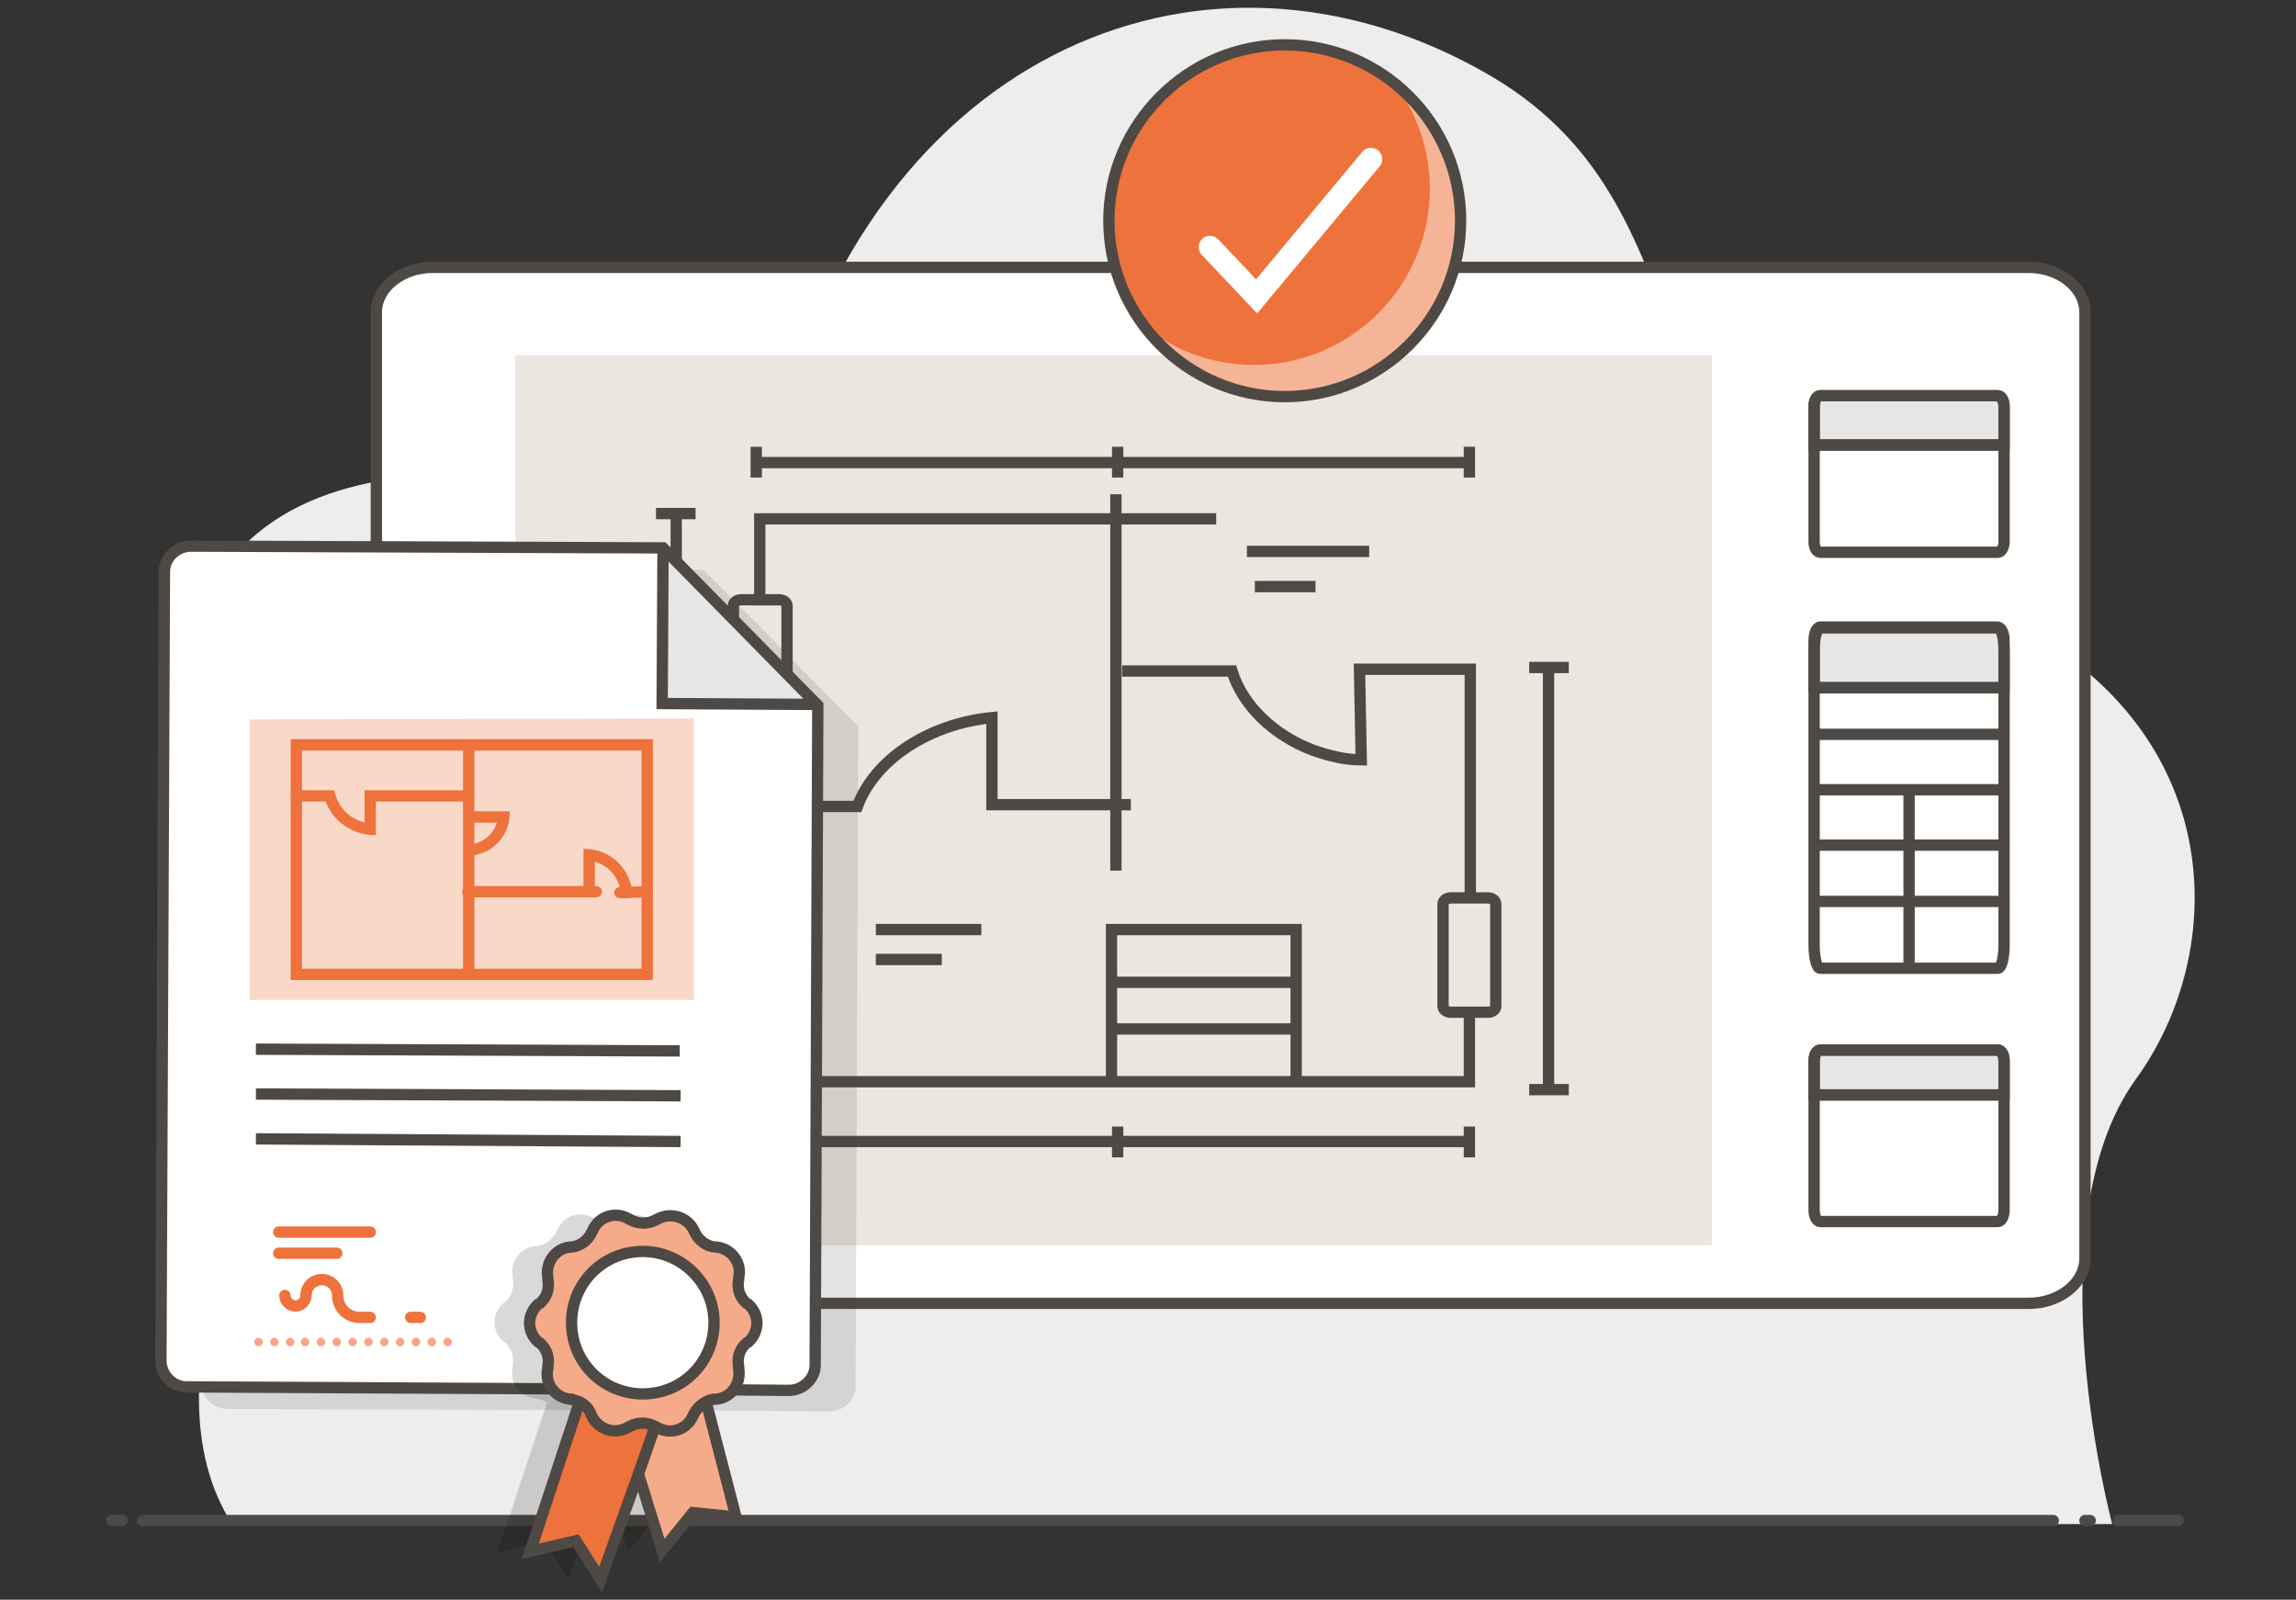 <?xml version="1.0" encoding="utf-8"?>
<!-- Generator: Adobe Illustrator 25.1.0, SVG Export Plug-In . SVG Version: 6.00 Build 0)  -->
<svg version="1.1" id="Ebene_2" xmlns="http://www.w3.org/2000/svg" xmlns:xlink="http://www.w3.org/1999/xlink" x="0px" y="0px"
	 viewBox="0 0 261.1 181.9" style="enable-background:new 0 0 261.1 181.9;" xml:space="preserve">
<rect x="0" y="0" width="261.1" height="181.9" fill="#333333" stroke="none"/>
<style type="text/css">
	.st0{fill:#EDEDED;}
	.st1{fill:#FFFFFF;}
	.st2{fill:#EBE7DE;}
	.st3{fill:#E6E6E6;}
	.st4{fill:#EE723B;}
	.st5{fill:none;stroke:#4E4944;stroke-width:1.287;stroke-miterlimit:10;}
	.st6{fill:none;stroke:#4E4944;stroke-width:1.287;stroke-linecap:round;stroke-linejoin:round;stroke-miterlimit:10;}
	.st7{opacity:0.15;fill:#4E4944;}
	.st8{opacity:0.15;}
	.st9{fill:#F5AA89;}
	.st10{fill:none;stroke:#EE723B;stroke-width:1.287;stroke-linecap:round;stroke-miterlimit:10;}
	.st11{fill:none;stroke:#FFA08E;stroke-width:0.965;stroke-linecap:round;stroke-linejoin:round;stroke-miterlimit:10;}
	.st12{opacity:0.28;fill:#EE723B;}
	.st13{opacity:0.47;fill:#FFFFFF;}
	.st14{fill:none;stroke:#FFFFFF;stroke-width:2.575;stroke-linecap:round;stroke-miterlimit:10;}
</style>
<g>
	<path class="st0" d="M242.9,122.7c-11.9,16.4-2.7,50.6-2.7,50.6H26.4c-10.4-16.2,3.4-42.6,8.8-58.9c5.4-16.3-24.7-26.8-11.1-47.9
		c16.1-24.9,53.8,0.1,70-32.8c9.3-19,24.2-29.6,40.2-32.2c11.8-1.9,24.2,0.6,35.5,7.3c26.7,15.9,13.3,47.2,48.3,57.7
		C253.2,76.9,254.8,106.3,242.9,122.7z"/>
	<g>
		<path class="st1" d="M237.1,35.5v107.6c0,2.8-2.9,5.1-6.4,5.1H49.2c-3.5,0-6.4-2.3-6.4-5.1V35.5c0-2.8,2.9-5.1,6.4-5.1h181.5
			C234.2,30.4,237.1,32.7,237.1,35.5z"/>
		<rect x="58.6" y="40.4" class="st2" width="136.1" height="101.2"/>
		<g id="XMLID_75_">
			<g>
				<path class="st1" d="M227.9,46.2v4.4h-21.6v-4.4c0-0.7,0.3-1.2,0.7-1.2h20.2C227.6,45.1,227.9,45.6,227.9,46.2z"/>
			</g>
			<g>
				<path class="st3" d="M227.9,50.8v-4.6c0-0.7-0.3-1.2-0.7-1.2H207c-0.4,0-0.7,0.5-0.7,1.2v4.6H227.9z"/>
				<line class="st1" x1="206.3" y1="50.6" x2="227.9" y2="50.6"/>
			</g>
		</g>
		<g id="XMLID_74_">
			<g>
				<path class="st1" d="M227.9,120.5v4h-21.6v-4c0-0.6,0.3-1.1,0.7-1.1h20.2C227.6,119.4,227.9,119.9,227.9,120.5z"/>
			</g>
			<g>
				<path class="st3" d="M227.9,124.6v-3.9c0-0.7-0.3-1.3-0.7-1.3H207c-0.4,0-0.7,0.6-0.7,1.3v3.9H227.9z"/>
				<line class="st1" x1="206.3" y1="124.5" x2="227.9" y2="124.5"/>
			</g>
		</g>
		<g id="XMLID_73_">
			<g>
				<path class="st4" d="M227.9,77.8v-4.9c0-0.8-0.3-1.5-0.7-1.5H207c-0.4,0-0.7,0.6-0.7,1.5v4.9H227.9z"/>
			</g>
			<g>
				<path class="st3" d="M227.9,77.8V74c0-1.4-0.3-2.6-0.7-2.6H207c-0.4,0-0.7,1.1-0.7,2.6v3.8H227.9z"/>
			</g>
		</g>
		<g id="XMLID_72_">
			<g>
				<path class="st5" d="M227.9,46.2v4.4h-21.6v-4.4c0-0.7,0.3-1.2,0.7-1.2h20.2C227.6,45.1,227.9,45.6,227.9,46.2z"/>
			</g>
			<g>
				<path class="st5" d="M227.9,50.6v11c0,0.6-0.3,1.2-0.7,1.2H207c-0.4,0-0.7-0.5-0.7-1.2v-11v-4.4c0-0.7,0.3-1.2,0.7-1.2h20.2
					c0.4,0,0.7,0.5,0.7,1.2V50.6z"/>
				<line class="st5" x1="206.3" y1="50.6" x2="227.9" y2="50.6"/>
			</g>
		</g>
		<g id="XMLID_71_">
			<g>
				<path class="st5" d="M227.9,120.5v4h-21.6v-4c0-0.6,0.3-1.1,0.7-1.1h20.2C227.6,119.4,227.9,119.9,227.9,120.5z"/>
			</g>
			<g>
				<path class="st5" d="M227.9,125.5v12.1c0,0.7-0.3,1.3-0.7,1.3H207c-0.4,0-0.7-0.6-0.7-1.3v-12.1v-4.8c0-0.7,0.3-1.3,0.7-1.3
					h20.2c0.4,0,0.7,0.6,0.7,1.3V125.5z"/>
				<line class="st5" x1="206.3" y1="124.5" x2="227.9" y2="124.5"/>
			</g>
		</g>
		<g id="XMLID_70_">
			<g>
				<path class="st5" d="M227.9,72.8v5.4h-21.6v-5.4c0-0.8,0.3-1.5,0.7-1.5h20.2C227.6,71.4,227.9,72,227.9,72.8z"/>
			</g>
			<g>
				<path class="st5" d="M227.9,83.5v24c0,1.4-0.3,2.6-0.7,2.6H207c-0.4,0-0.7-1.2-0.7-2.6v-24V74c0-1.4,0.3-2.6,0.7-2.6h20.2
					c0.4,0,0.7,1.1,0.7,2.6V83.5z"/>
				<line class="st5" x1="206.3" y1="78.2" x2="227.9" y2="78.2"/>
				<line class="st5" x1="206.3" y1="83.5" x2="227.9" y2="83.5"/>
				<line class="st5" x1="206.3" y1="89.8" x2="227.9" y2="89.8"/>
				<line class="st5" x1="206.3" y1="96.1" x2="227.9" y2="96.1"/>
				<line class="st5" x1="206.3" y1="102.5" x2="227.9" y2="102.5"/>
				<line class="st5" x1="217.1" y1="89.8" x2="217.1" y2="109.5"/>
			</g>
		</g>
		<g>
			<polyline class="st5" points="90.3,131.6 90.3,129.8 90.3,128.1 			"/>
			<polyline class="st5" points="127.1,131.6 127.1,129.8 127.1,128.1 			"/>
			<polyline class="st5" points="167.1,131.6 167.1,129.8 167.1,128.1 			"/>
			<polyline class="st5" points="90.7,129.8 91.3,129.8 127.1,129.8 147.4,129.8 167.1,129.8 			"/>
			<polyline class="st5" points="86,54.3 86,52.6 86,50.8 			"/>
			<polyline class="st5" points="127.1,54.3 127.1,52.6 127.1,50.8 			"/>
			<polyline class="st5" points="167.1,54.3 167.1,52.6 167.1,50.8 			"/>
			<polyline class="st5" points="86,52.6 127.1,52.6 167.1,52.6 			"/>
			<polyline class="st5" points="74.6,91.6 76.9,91.6 79.1,91.6 			"/>
			<polyline class="st5" points="173.9,123.9 176.1,123.9 178.4,123.9 			"/>
			<line class="st5" x1="173.9" y1="75.9" x2="178.4" y2="75.9"/>
			<line class="st5" x1="176.1" y1="76.2" x2="176.1" y2="123.9"/>
			<line class="st5" x1="74.6" y1="58.4" x2="79.1" y2="58.4"/>
			<polyline class="st5" points="74.6,123.3 76.9,123.3 79.1,123.3 			"/>
			<polyline class="st5" points="76.9,59 76.9,91.6 76.9,123.3 			"/>
			<line class="st5" x1="142.7" y1="66.7" x2="149.6" y2="66.7"/>
			<line class="st5" x1="141.8" y1="62.7" x2="155.7" y2="62.7"/>
			<line class="st5" x1="99.6" y1="109.1" x2="107.1" y2="109.1"/>
			<line class="st5" x1="99.6" y1="105.7" x2="111.6" y2="105.7"/>
			<line class="st5" x1="126.4" y1="117" x2="147.4" y2="117"/>
			<line class="st5" x1="126.4" y1="111.7" x2="147.4" y2="111.7"/>
			<polyline class="st5" points="126.4,123 126.4,117 126.4,111.7 126.4,105.7 147.4,105.7 147.4,111.7 147.4,117 147.4,123 			"/>
			<path class="st5" d="M127.6,76.3h12.5c1.2,3.9,4.7,7.3,9.2,9c1.7,0.6,3.6,1.1,5.5,1.1l-0.2-10.3h12.6v26"/>
			<polyline class="st5" points="167.1,115.1 167.1,123 147.4,123 126.4,123 86.4,123 84.7,123 			"/>
			<path class="st5" d="M128.6,91.5h-1.7h-14.1l0-9.9c-7.1,0.7-13.3,4.7-15.3,10.1H87"/>
			<polyline class="st5" points="126.9,56.2 126.9,59 126.9,76.3 126.9,91.5 126.9,99 			"/>
			<polyline class="st5" points="138.3,59 126.9,59 86.4,59 86.4,68.2 			"/>
			<polyline class="st5" points="86.4,132.9 86.4,131.6 86.4,129.8 86.4,128.1 86.4,123 86.4,115.6 			"/>
			<polyline class="st5" points="86.4,102.6 86.4,91.6 86.4,81.2 			"/>
			<path class="st5" d="M86.4,102.6h2.2c0.5,0,0.9,0.3,0.9,0.7v11.6c0,0.4-0.4,0.7-0.9,0.7h-2.2h-2.1c-0.5,0-0.9-0.3-0.9-0.7v-11.6
				c0-0.4,0.4-0.7,0.9-0.7H86.4z"/>
			<path class="st5" d="M167.1,102.1h2.1c0.5,0,0.9,0.3,0.9,0.7v11.6c0,0.4-0.4,0.7-0.9,0.7h-2.1H165c-0.5,0-0.9-0.3-0.9-0.7v-11.6
				c0-0.4,0.4-0.7,0.9-0.7H167.1z"/>
			<path class="st5" d="M86.4,68.2h2.2c0.5,0,0.9,0.3,0.9,0.7v11.6c0,0.4-0.4,0.7-0.9,0.7h-2.2h-2.1c-0.5,0-0.9-0.3-0.9-0.7V68.9
				c0-0.4,0.4-0.7,0.9-0.7H86.4z"/>
		</g>
		<path class="st5" d="M237.1,35.5v107.6c0,2.8-2.9,5.1-6.4,5.1H49.2c-3.5,0-6.4-2.3-6.4-5.1V35.5c0-2.8,2.9-5.1,6.4-5.1h181.5
			C234.2,30.4,237.1,32.7,237.1,35.5z"/>
	</g>
	<line class="st6" x1="13.9" y1="172.9" x2="12.7" y2="172.9"/>
	<line class="st6" x1="237.7" y1="172.9" x2="237.1" y2="172.9"/>
	<line class="st6" x1="240.9" y1="172.9" x2="247.7" y2="172.9"/>
	<line class="st6" x1="16.2" y1="172.9" x2="233.5" y2="172.9"/>
	<g>
		<path class="st7" d="M83.1,160.4l11.2,0.1c1.6,0,3-1.3,3-2.9l0.3-75L80,64.8l-53.7-0.2c-1.6,0-3,1.3-3,2.9l-0.4,89.7
			c0,1.6,1.3,3,2.9,3L83.1,160.4"/>
		<path class="st1" d="M78.5,158l11.2,0.1c1.6,0,3-1.3,3-2.9l0.3-75L75.4,62.3l-53.7-0.2c-1.6,0-3,1.3-3,2.9l-0.4,89.7
			c0,1.6,1.3,3,2.9,3L78.5,158"/>
		<polyline class="st3" points="75.4,62.3 75.3,80 93,80.1 		"/>
		<line class="st5" x1="29.1" y1="119.3" x2="77.3" y2="119.5"/>
		<line class="st5" x1="29.1" y1="124.4" x2="77.4" y2="124.6"/>
		<line class="st5" x1="29.1" y1="129.5" x2="77.4" y2="129.8"/>
		<path class="st5" d="M78.5,158l11.2,0.1c1.6,0,3-1.3,3-2.9l0.3-75L75.4,62.3l-53.7-0.2c-1.6,0-3,1.3-3,2.9l-0.4,89.7
			c0,1.6,1.3,3,2.9,3L78.5,158"/>
		<polyline class="st5" points="75.4,62.3 75.3,80 93,80.1 		"/>
		<g class="st8">
			<path d="M76.5,159.4l3.4,13.1l-4.9-0.5l-3.5,4.3l-2.7-8.7l1.9-5.4l0.2,0.1c1.5,0.9,3.4,0.2,4.1-1.3l0.1-0.2
				C75.4,160.2,75.9,159.7,76.5,159.4z"/>
			<path d="M70.8,162.2l-1.9,5.4l-4.3,12l-2.7-4.4l-5.3,1.3l5.6-17c0.6,0.3,1.1,0.8,1.4,1.4l0.1,0.2c0.7,1.6,2.6,2.2,4.1,1.3
				l0.2-0.1C68.8,161.7,69.9,161.7,70.8,162.2z"/>
			<path d="M69.3,142.3c4.5,0,8.1,3.6,8.1,8.1c0,4.5-3.6,8.1-8.1,8.1c-4.5,0-8.1-3.6-8.1-8.1C61.2,145.9,64.9,142.3,69.3,142.3z"/>
			<path d="M81.2,148.2c1.3,1.2,1.3,3.1,0,4.3l-0.2,0.1c-0.8,0.7-1.1,1.7-0.9,2.7l0,0.2c0.3,1.7-0.8,3.3-2.5,3.5l-0.2,0
				c-0.3,0-0.7,0.1-1,0.3c-0.6,0.3-1.1,0.8-1.4,1.4l-0.1,0.2c-0.7,1.6-2.6,2.2-4.1,1.3l-0.2-0.1c-0.9-0.5-2-0.5-2.9,0l-0.2,0.1
				c-1.5,0.9-3.4,0.2-4.1-1.3l-0.1-0.2c-0.3-0.6-0.8-1.1-1.4-1.4c-0.3-0.1-0.6-0.2-0.9-0.3l-0.2,0c-1.7-0.2-2.9-1.8-2.5-3.5l0-0.2
				c0.2-1-0.1-2-0.9-2.7l-0.2-0.1c-1.3-1.2-1.3-3.1,0-4.3l0.2-0.1c0.8-0.7,1.1-1.7,0.9-2.7l0-0.2c-0.3-1.7,0.8-3.3,2.5-3.5l0.2,0
				c1-0.1,1.9-0.8,2.3-1.7l0.1-0.2c0.7-1.6,2.6-2.2,4.1-1.3l0.2,0.1c0.9,0.5,2,0.5,2.9,0l0.2-0.1c1.5-0.8,3.4-0.2,4.1,1.3l0.1,0.2
				c0.4,0.9,1.3,1.6,2.3,1.7l0.2,0c1.7,0.2,2.9,1.8,2.5,3.5l0,0.2c-0.2,1,0.1,2,0.9,2.7L81.2,148.2z M77.4,150.4
				c0-4.5-3.6-8.1-8.1-8.1c-4.5,0-8.1,3.6-8.1,8.1c0,4.5,3.6,8.1,8.1,8.1C73.8,158.5,77.4,154.8,77.4,150.4z"/>
		</g>
		<g>
			<path class="st9" d="M80.3,159.4l3.4,13.1l-4.9-0.5l-3.5,4.3l-2.7-8.7l1.9-5.4l0.2,0.1c1.5,0.9,3.4,0.2,4.1-1.3l0.1-0.2
				C79.2,160.2,79.7,159.7,80.3,159.4z"/>
			<path class="st4" d="M74.5,162.2l-1.9,5.4l-4.3,12l-2.7-4.4l-5.3,1.3l5.6-17c0.6,0.3,1.1,0.8,1.4,1.4l0.1,0.2
				c0.7,1.6,2.6,2.2,4.1,1.3l0.2-0.1C72.5,161.7,73.6,161.7,74.5,162.2z"/>
			<path class="st1" d="M73.1,142.3c4.5,0,8.1,3.6,8.1,8.1c0,4.5-3.6,8.1-8.1,8.1c-4.5,0-8.1-3.6-8.1-8.1
				C65,145.9,68.6,142.3,73.1,142.3z"/>
			<path class="st9" d="M84.9,148.2c1.3,1.2,1.3,3.1,0,4.3l-0.2,0.1c-0.8,0.7-1.1,1.7-0.9,2.7l0,0.2c0.3,1.7-0.8,3.3-2.5,3.5l-0.2,0
				c-0.3,0-0.7,0.1-1,0.3c-0.6,0.3-1.1,0.8-1.4,1.4l-0.1,0.2c-0.7,1.6-2.6,2.2-4.1,1.3l-0.2-0.1c-0.9-0.5-2-0.5-2.9,0l-0.2,0.1
				c-1.5,0.9-3.4,0.2-4.1-1.3l-0.1-0.2c-0.3-0.6-0.8-1.1-1.4-1.4c-0.3-0.1-0.6-0.2-0.9-0.3l-0.2,0c-1.7-0.2-2.9-1.8-2.5-3.5l0-0.2
				c0.2-1-0.1-2-0.9-2.7l-0.2-0.1c-1.3-1.2-1.3-3.1,0-4.3l0.2-0.1c0.8-0.7,1.1-1.7,0.9-2.7l0-0.2c-0.3-1.7,0.8-3.3,2.5-3.5l0.2,0
				c1-0.1,1.9-0.8,2.3-1.7l0.1-0.2c0.7-1.6,2.6-2.2,4.1-1.3l0.2,0.1c0.9,0.5,2,0.5,2.9,0l0.2-0.1c1.5-0.8,3.4-0.2,4.1,1.3l0.1,0.2
				c0.4,0.9,1.3,1.6,2.3,1.7l0.2,0c1.7,0.2,2.9,1.8,2.5,3.5l0,0.2c-0.2,1,0.1,2,0.9,2.7L84.9,148.2z M81.2,150.4
				c0-4.5-3.6-8.1-8.1-8.1c-4.5,0-8.1,3.6-8.1,8.1c0,4.5,3.6,8.1,8.1,8.1C77.5,158.5,81.2,154.8,81.2,150.4z"/>
		</g>
		<g>
			<polyline class="st5" points="65.9,159.4 60.3,176.4 65.5,175.2 68.3,179.6 72.6,167.6 74.5,162.2 			"/>
			<polyline class="st5" points="80.3,159.4 83.7,172.5 78.8,172 75.3,176.3 72.6,167.6 			"/>
			<path class="st5" d="M81.2,150.4c0,4.5-3.6,8.1-8.1,8.1c-4.5,0-8.1-3.6-8.1-8.1c0-4.5,3.6-8.1,8.1-8.1
				C77.5,142.3,81.2,145.9,81.2,150.4z"/>
			<path class="st5" d="M65.9,159.4c-0.3-0.1-0.6-0.2-0.9-0.3l-0.2,0c-1.7-0.2-2.9-1.8-2.5-3.5l0-0.2c0.2-1-0.1-2-0.9-2.7l-0.2-0.1
				c-1.3-1.2-1.3-3.1,0-4.3l0.2-0.1c0.8-0.7,1.1-1.7,0.9-2.7l0-0.2c-0.3-1.7,0.8-3.3,2.5-3.5l0.2,0c1-0.1,1.9-0.8,2.3-1.7l0.1-0.2
				c0.7-1.6,2.6-2.2,4.1-1.3l0.2,0.1c0.9,0.5,2,0.5,2.9,0l0.2-0.1c1.5-0.8,3.4-0.2,4.1,1.3l0.1,0.2c0.4,0.9,1.3,1.6,2.3,1.7l0.2,0
				c1.7,0.2,2.9,1.8,2.5,3.5l0,0.2c-0.2,1,0.1,2,0.9,2.7l0.2,0.1c1.3,1.2,1.3,3.1,0,4.3l-0.2,0.1c-0.8,0.7-1.1,1.7-0.9,2.7l0,0.2
				c0.3,1.7-0.8,3.3-2.5,3.5l-0.2,0c-0.3,0-0.7,0.1-1,0.3c-0.6,0.3-1.1,0.8-1.4,1.4l-0.1,0.2c-0.7,1.6-2.6,2.2-4.1,1.3l-0.2-0.1
				c-0.9-0.5-2-0.5-2.9,0l-0.2,0.1c-1.5,0.9-3.4,0.2-4.1-1.3l-0.1-0.2C67,160.2,66.5,159.7,65.9,159.4z"/>
		</g>
		<g>
			<path class="st10" d="M32.4,147.3c0,0.7,0.6,1.2,1.2,1.2c0.7,0,1.2-0.6,1.2-1.2c0-1,0.8-1.8,1.8-1.8c1,0,1.8,0.8,1.8,1.8l0,0
				c0,1.4,1.1,2.5,2.5,2.5h1.2"/>
			<line class="st10" x1="46.7" y1="149.8" x2="47.8" y2="149.8"/>
		</g>
		<g>
			<line class="st11" x1="29.4" y1="152.6" x2="29.4" y2="152.6"/>
			<line class="st11" x1="31.2" y1="152.6" x2="31.2" y2="152.6"/>
			<line class="st11" x1="33" y1="152.6" x2="33" y2="152.6"/>
			<line class="st11" x1="34.7" y1="152.6" x2="34.7" y2="152.6"/>
			<line class="st11" x1="36.5" y1="152.6" x2="36.5" y2="152.6"/>
			<line class="st11" x1="38.3" y1="152.6" x2="38.3" y2="152.6"/>
			<line class="st11" x1="40.1" y1="152.6" x2="40.1" y2="152.6"/>
			<line class="st11" x1="41.9" y1="152.6" x2="41.9" y2="152.6"/>
			<line class="st11" x1="43.7" y1="152.6" x2="43.7" y2="152.6"/>
			<line class="st11" x1="45.5" y1="152.6" x2="45.5" y2="152.6"/>
			<line class="st11" x1="47.3" y1="152.6" x2="47.3" y2="152.6"/>
			<line class="st11" x1="49.1" y1="152.6" x2="49.1" y2="152.6"/>
			<line class="st11" x1="50.9" y1="152.6" x2="50.9" y2="152.6"/>
		</g>
		<line class="st10" x1="31.7" y1="140.1" x2="42.1" y2="140.1"/>
		<line class="st10" x1="31.7" y1="142.5" x2="38.3" y2="142.5"/>
		<polygon class="st12" points="28.4,81.8 28.4,113.7 78.9,113.7 78.9,81.7 		"/>
		<polygon class="st10" points="33.7,84.7 33.7,110.8 73.6,110.8 73.6,84.7 		"/>
		<line class="st10" x1="53.3" y1="84.7" x2="53.3" y2="110.8"/>
		<line class="st10" x1="73.6" y1="101.4" x2="70.5" y2="101.5"/>
		<line class="st10" x1="67.8" y1="101.4" x2="53.2" y2="101.4"/>
		<path class="st5" d="M40.2,89.5"/>
		<path class="st5" d="M35,89.5"/>
		<path class="st10" d="M33.7,90.5c0,0,2.6,0,3.8,0c1.1,3.6,4.6,3.8,4.6,3.8s0-2.5,0-3.8c2,0,11.1,0,11.1,0"/>
		<path class="st10" d="M67,101.2v-4c0,0,3.6,0.2,4.3,4.3"/>
		<path class="st10" d="M53.7,92.9h3.6c0,0-0.2,3.3-3.9,3.8"/>
	</g>
	<path class="st4" d="M166.1,25.1c0,11-9,20-20,20s-20-9-20-20s9-20,20-20S166.1,14,166.1,25.1z"/>
	<path class="st13" d="M166.1,25.1c0,11-9,20-20,20c-6.6,0-12.5-3.2-16.1-8.1c3.4,2.8,7.8,4.5,12.6,4.5c11,0,20-9,20-20
		c0-4.4-1.4-8.5-3.9-11.8C163.3,13.2,166.1,18.8,166.1,25.1z"/>
	<path class="st5" d="M166.1,25.1c0,11-9,20-20,20s-20-9-20-20s9-20,20-20S166.1,14,166.1,25.1z"/>
	<polyline class="st14" points="137.6,28.1 142.9,33.7 155.9,18.1 	"/>
</g>
</svg>
